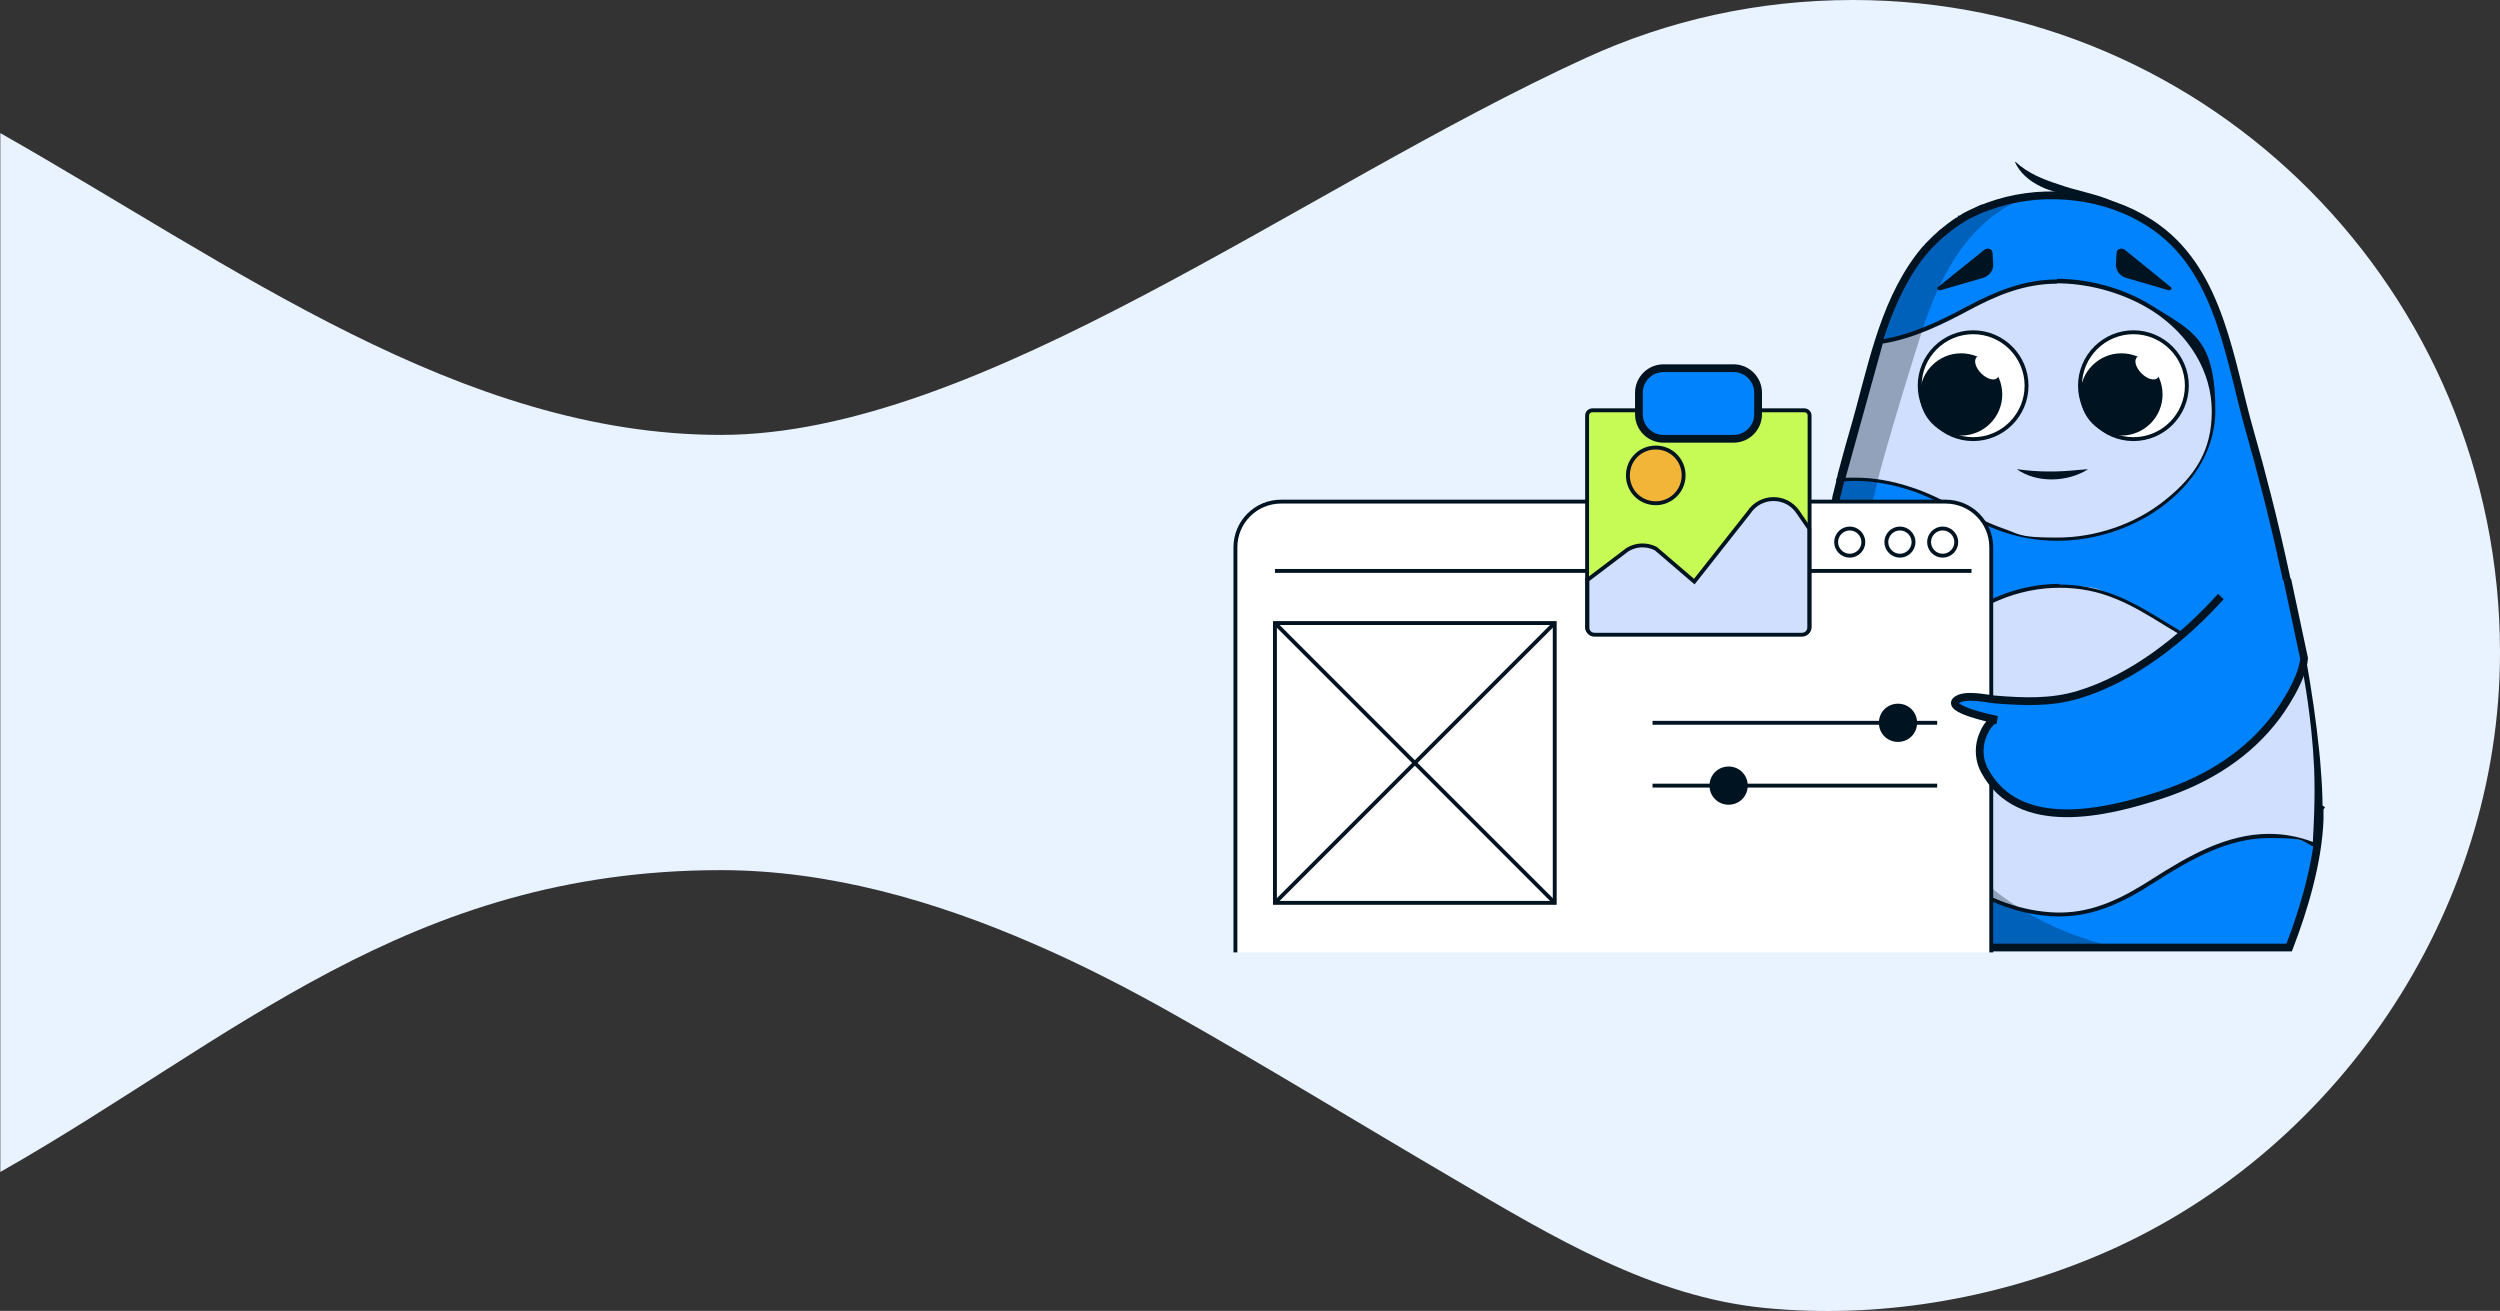 <?xml version="1.0" encoding="UTF-8"?>
<svg xmlns="http://www.w3.org/2000/svg" id="Warstwa_1" version="1.1" viewBox="0 0 772 404.8">
  <rect x="0" y="0" width="772" height="404.8" fill="#333333" stroke="none"/>
  <defs>
    <style>
      .st0, .st1, .st2, .st3, .st4, .st5 {
        stroke: #001321;
        stroke-miterlimit: 10;
      }

      .st0, .st4 {
        stroke-width: 2.4px;
      }

      .st0, .st6 {
        fill: #0083fc;
      }

      .st1, .st2, .st3, .st5 {
        stroke-width: 1.2px;
      }

      .st1, .st4 {
        fill: none;
      }

      .st7, .st3 {
        fill: #fff;
      }

      .st8, .st9 {
        fill: #001321;
      }

      .st10, .st2 {
        fill: #d0dffe;
      }

      .st11 {
        fill: #e9f3ff;
        fill-rule: evenodd;
      }

      .st9 {
        isolation: isolate;
        opacity: .3;
      }

      .st12 {
        fill: #c6fb55;
      }

      .st5 {
        fill: #f3b537;
      }
    </style>
  </defs>
  <path class="st11" d="M772,201.5c0,80.5-50.9,155.6-124.9,186.5-31.8,13.3-67.4,19.3-102.1,15.9s-65-21.6-96.8-40.3c-28.7-16.8-57-34.2-85.9-50.5-14-7.9-28.4-15.3-43.2-21.7-30.4-13.2-63.1-22.7-96.5-22.7-96.6,0-150.6,52.4-222.5,93.2V41.1c71.9,40.8,142.4,93.2,222.5,93.2S401.9,58,489.9,17.8c25.1-11.5,52.9-17.8,82.3-17.8,110.4,0,199.8,90.2,199.8,201.5Z"></path>
  <path class="st0" d="M716.3,249.6v3.5c-.5,13.2-4.9,27.8-9.4,39.5h-146.2c-3.1-8.3-6.3-18-8-27.6-.3-1.8-.6-3.6-.8-5.3,0-.9-.2-1.8-.3-2.6,0-1.3-.2-2.6-.3-3.9v-8.1c0-3.8.5-8,.9-12.5.9-8.7,2.3-18.4,4-28.5.3-1.7.6-3.4.9-5.1,1.1-5.9,2.3-12,3.5-17.9.9-4.3,1.8-8.5,2.8-12.6.4-1.7.8-3.3,1.2-5,.2-.8.4-1.6.6-2.4.4-1.6.8-3.2,1.2-4.8s.4-1.6.6-2.4c0-.5.2-.9.3-1.4.3-1.2.6-2.4.9-3.6v-.5c.2-.4.3-.9.4-1.3,0-.4.2-.9.3-1.3.2-.9.5-1.7.7-2.6.9-3.4,1.8-6.6,2.7-9.7,5.4-18.3,8.7-38.7,20.5-54.3.3-.3.5-.7.8-1,.2-.2.3-.4.5-.6,0-.2.3-.3.4-.5,0,0,.2-.3.4-.4.2-.2.4-.5.6-.7,0,0,.2-.2.3-.3.3-.3.6-.6.9-.9.3-.3.7-.7,1-1h0c.4-.3.7-.7,1.1-1,.3-.3.6-.5.9-.8.2,0,.3-.3.5-.4.2-.2.4-.3.6-.5,0,0,.3-.2.4-.3.3-.3.7-.5,1-.8.4-.3.7-.5,1.1-.8.3-.2.7-.5,1-.7s.6-.4.8-.5c0,0,.2,0,.3-.2.2,0,.4-.3.6-.4.2,0,.3-.2.5-.3l.7-.4c.4-.2.8-.4,1.2-.6,1-.5,2.1-1,3.2-1.5.4-.2.7-.3,1.1-.4h0c.4,0,.7-.3,1.1-.4,1.9-.7,3.8-1.3,5.8-1.8,15.8-3.9,33.7-1,46.6,8.5,19.5,14.2,22.4,41.4,28.6,62.9,1.7,5.9,3.5,12.6,5.3,19.7,3.9,15.3,7.7,32.8,10.6,49.3,1.9,10.6,3.4,20.8,4.3,29.9.2,1.6.3,3.1.4,4.6.4,4.5.6,8.7.6,12.5l.3.2Z"></path>
  <path class="st10" d="M635.9,282.4h-.9c-10.5-.3-21.5-4.2-30.1-10.8-12.5-9.5-19.9-24.6-19.9-40.3s5.5-26,15.6-35.7c9.7-9.4,22.6-14.7,35.4-14.7s11.9,1.2,17.5,3.5c5.2,2.1,10.1,5.1,14.8,8,5,3.1,10.2,6.3,15.9,8.5,6,2.3,11.9,3.5,17.5,3.5s6.3-.4,9.2-1.2c.6,3.1,3.5,17.6,4.2,33.9.5,10.5-.3,20.8-.5,23.7-4.7-1.8-9.3-2.7-14.1-2.7-13.1,0-24.9,6.9-35.8,13.9-14.2,9.1-22.5,10.4-28.8,10.4h0Z"></path>
  <path class="st8" d="M636,181.5c6,0,11.8,1.1,17.3,3.4,5.2,2.1,10.1,5.1,14.8,8,5.1,3.1,10.3,6.3,16,8.5,6.1,2.4,12,3.6,17.7,3.6s5.9-.4,8.7-1c.8,4.1,3.4,17.8,4.1,33.2.4,9.6-.2,19.1-.4,22.8-4.5-1.7-8.9-2.5-13.5-2.5-13.2,0-25.1,6.9-36.2,14-8.3,5.3-17.4,10.3-28.5,10.3s-.6,0-.9,0c-10.4-.3-21.3-4.1-29.8-10.6-12.3-9.4-19.7-24.3-19.7-39.8s5.5-25.7,15.4-35.3c9.6-9.3,22.3-14.6,35-14.6M636,180.3c-26.8,0-51.6,22.8-51.6,51s7.5,31.1,20.2,40.8c8.6,6.6,19.7,10.6,30.5,10.9h.9c10.9,0,20.1-4.6,29.1-10.4,11.4-7.3,22.9-13.8,35.5-13.8s9.5.9,14.6,3c0,0,1.2-12.1.6-24.5-.9-18.6-4.4-34.6-4.4-34.6-3.1.9-6.4,1.3-9.6,1.3-5.9,0-11.8-1.3-17.3-3.5-11-4.3-19.9-12.1-30.8-16.5-5.9-2.4-11.9-3.5-17.8-3.5h0v-.2Z"></path>
  <path class="st10" d="M635.3,166.5c-5.7,0-11.3-.9-16.6-2.7-5-1.7-9.6-4-14.1-6.3-4.8-2.4-9.7-4.9-15.1-6.7-5.7-1.8-11.3-2.8-16.6-2.8s-2.6,0-3.8.2l11.8-42.7c9.8-1.5,19.1-6.2,27-10.4,7.9-4.2,16.7-8.2,27.3-8.2s.6,0,.9,0c10,.2,20.4,3.3,28.6,8.5,11.8,7.5,18.8,19.3,18.8,31.6s-5.2,20.4-14.7,28c-9.2,7.4-21.4,11.6-33.6,11.6h0Z"></path>
  <path class="st8" d="M635.3,87.5h.9c9.9.2,20.2,3.3,28.3,8.4,11.6,7.4,18.5,19,18.5,31.1s-5.1,20-14.5,27.5c-9.1,7.3-21.2,11.5-33.2,11.5s-11.2-.9-16.4-2.7c-4.9-1.7-9.5-4-14-6.3-4.8-2.4-9.7-5-15.2-6.7-5.8-1.9-11.4-2.8-16.8-2.8s-2,0-3,.1l11.5-41.5c9.8-1.6,19-6.2,26.8-10.4,7.9-4.2,16.6-8.1,27-8.1M635.3,86.3c-10.3,0-19.1,3.7-27.6,8.2-8.8,4.7-17.7,9-27.2,10.4l-12.2,43.9c1.5-.2,3.1-.3,4.6-.3,5.6,0,11.2,1.1,16.4,2.7,10.4,3.4,18.9,9.5,29.1,13,5.5,1.9,11.2,2.8,16.8,2.8,25.4,0,48.9-17.9,48.9-40.2s-7.1-24.5-19.1-32.1c-8.1-5.2-18.6-8.4-28.9-8.6h-.9v.2Z"></path>
  <path class="st8" d="M660.3,66.9c-6.2-3.6-12.9-5.2-19.9-6.4-3.5-.7-7.1-1.3-10.4-3-3.3-1.6-6.3-4.1-7.8-7.5h.2c3.8,3.5,8.5,5.4,13.5,7,5,1.8,10.2,2.6,15.2,4.6,3.3,1.3,6.5,3,9.4,5v.2h-.2Z"></path>
  <path class="st3" d="M609.3,135.6c9.1,0,16.5-7.4,16.5-16.5s-7.4-16.5-16.5-16.5-16.5,7.4-16.5,16.5,7.4,16.5,16.5,16.5Z"></path>
  <path class="st8" d="M605.6,134.5c7,0,12.7-5.7,12.7-12.7s-5.7-12.7-12.7-12.7-12.7,5.7-12.7,12.7,5.7,12.7,12.7,12.7Z"></path>
  <path class="st7" d="M616.8,116.7c1-1,.4-3.2-1.4-5-1.8-1.8-4-2.4-5-1.4s-.4,3.2,1.4,5c1.8,1.8,4,2.4,5,1.4Z"></path>
  <path class="st3" d="M658.8,135.6c9.1,0,16.5-7.4,16.5-16.5s-7.4-16.5-16.5-16.5-16.5,7.4-16.5,16.5,7.4,16.5,16.5,16.5Z"></path>
  <path class="st8" d="M655.1,134.5c7,0,12.7-5.7,12.7-12.7s-5.7-12.7-12.7-12.7-12.7,5.7-12.7,12.7,5.7,12.7,12.7,12.7Z"></path>
  <path class="st7" d="M666.3,116.7c1-1,.4-3.2-1.4-5-1.8-1.8-4-2.4-5-1.4s-.4,3.2,1.4,5c1.8,1.8,4,2.4,5,1.4Z"></path>
  <path class="st8" d="M669.9,89.7l-13.4-3.9c-1.9-.6-3.2-2.3-3.1-4.2l.2-3.5c0-1.2,1.5-1.7,2.5-1l14.3,11.6c.4.4,0,1-.5.9h0Z"></path>
  <path class="st8" d="M599,89.7l13.4-3.9c1.9-.6,3.2-2.3,3.1-4.2l-.2-3.5c0-1.2-1.5-1.7-2.5-1l-14.4,11.6c-.4.4,0,1,.5.9h.1Z"></path>
  <path class="st9" d="M648.9,291.6c1.1.3,2.3.7,3.6,1.1h-91.7c-3.1-8.3-6.3-18-8-27.6-.3-1.8-.6-3.6-.8-5.3,0-.9-.2-1.8-.3-2.6,0-1.3-.2-2.6-.3-3.9v-8.1c0-3.8.5-8,.9-12.5.9-8.7,2.3-18.4,4-28.5.3-1.7.6-3.4.9-5.1,1.1-5.9,2.3-12,3.5-17.9.9-4.3,1.8-8.5,2.8-12.7.4-1.7.8-3.3,1.2-5,.2-.8.4-1.6.6-2.4.4-1.6.8-3.2,1.2-4.8s.4-1.6.6-2.4c0-.5.2-.9.3-1.4.3-1.2.6-2.4.9-3.6.2-.6.3-1.2.5-1.8,0-.4.2-.9.3-1.3.2-.9.5-1.7.7-2.6.9-3.4,1.8-6.6,2.7-9.7,5.4-18.3,8.7-38.7,20.5-54.3.3-.3.5-.7.8-1,.2-.2.3-.4.5-.6,0-.2.3-.3.4-.5,0,0,.2-.3.4-.4.2-.2.4-.5.6-.7,0,0,.2-.2.3-.3.3-.3.6-.6.9-.9.3-.3.7-.7,1-1h0c.4-.3.7-.7,1.1-1,.3-.3.6-.5.9-.8.2,0,.3-.3.5-.4.2-.2.4-.3.6-.5,0,0,.3-.2.4-.3.3-.3.7-.5,1-.8.4-.3.7-.5,1.1-.8.3-.2.7-.5,1-.7s.6-.4.8-.5c0,0,.2,0,.3-.2.2,0,.4-.3.6-.4.2,0,.3-.2.5-.3l.7-.4c.4-.2.8-.4,1.2-.6,1.1-.5,2.1-1,3.2-1.5.4-.2.7-.3,1.1-.4h0c.4,0,.7-.3,1.1-.4,1.9-.7,3.8-1.3,5.8-1.8s3.9-.9,6-1.1c-12.9,5-21.1,15.3-26.7,27.1-.2.5-.4.9-.7,1.4-1.7,3.7-3.1,7.6-4.4,11.4,0,.3-.2.6-.3.9-4,12.5-7.9,25.3-11.5,37.9-.9,3.1-1.7,6.1-2.5,9.3-4.9,19.7-7.8,40.3-3.1,60.3,1.8,7.5,4.3,15.1,7.5,22.4,6,13.7,14.4,26.6,24.8,37,5.1,5.2,10.8,9.5,16.8,13.1,7.1,4.2,14.7,7.3,22.8,9.6l.4.3Z"></path>
  <path class="st8" d="M622.9,144.9c6.4.9,12.7.9,19.1.2.9,0,1.9-.2,2.8-.2-6.3,4-15.7,4.4-22,0h.1Z"></path>
  <path class="st7" d="M381.5,294.1v-125.1c0-7.8,6.3-14.1,14.1-14.1h205.2c7.8,0,14.1,6.3,14.1,14.1v125.1"></path>
  <path class="st1" d="M381.5,294.1v-125.1c0-7.8,6.3-14.1,14.1-14.1h205.2c7.8,0,14.1,6.3,14.1,14.1v125.1"></path>
  <path class="st1" d="M480.1,192.4h-86.4v86.4h86.4v-86.4Z"></path>
  <path class="st1" d="M393.7,176.3h215.1"></path>
  <path class="st1" d="M480.1,192.4l-86.4,86.4"></path>
  <path class="st1" d="M393.7,192.4l86.4,86.4"></path>
  <path class="st1" d="M510.3,242.6h87.9"></path>
  <path class="st1" d="M510.3,223.2h87.9"></path>
  <path class="st8" d="M586.1,229.1c3.3,0,5.9-2.6,5.9-5.9s-2.6-5.9-5.9-5.9-5.9,2.6-5.9,5.9,2.6,5.9,5.9,5.9Z"></path>
  <path class="st8" d="M533.8,248.5c3.3,0,5.9-2.6,5.9-5.9s-2.6-5.9-5.9-5.9-5.9,2.6-5.9,5.9,2.6,5.9,5.9,5.9Z"></path>
  <path class="st1" d="M571.2,171.6c2.3,0,4.2-1.9,4.2-4.2s-1.9-4.2-4.2-4.2-4.2,1.9-4.2,4.2,1.9,4.2,4.2,4.2Z"></path>
  <path class="st1" d="M586.7,171.6c2.3,0,4.2-1.9,4.2-4.2s-1.9-4.2-4.2-4.2-4.2,1.9-4.2,4.2,1.9,4.2,4.2,4.2Z"></path>
  <path class="st1" d="M599.9,171.6c2.3,0,4.2-1.9,4.2-4.2s-1.9-4.2-4.2-4.2-4.2,1.9-4.2,4.2,1.9,4.2,4.2,4.2Z"></path>
  <path class="st12" d="M557.2,126.7h-65.5c-.9,0-1.6.7-1.6,1.6v65.5c0,.9.7,1.6,1.6,1.6h65.5c.9,0,1.6-.7,1.6-1.6v-65.5c0-.9-.7-1.6-1.6-1.6Z"></path>
  <path class="st8" d="M557.2,127.3c.5,0,1,.4,1,1v65.5c0,.5-.4,1-1,1h-65.5c-.5,0-1-.4-1-1v-65.5c0-.5.4-1,1-1h65.5ZM557.2,126.1h-65.5c-1.2,0-2.2,1-2.2,2.2v65.5c0,1.2,1,2.2,2.2,2.2h65.5c1.2,0,2.2-1,2.2-2.2v-65.5c0-1.2-1-2.2-2.2-2.2Z"></path>
  <path class="st5" d="M511.3,155.4c4.7,0,8.6-3.8,8.6-8.6s-3.8-8.6-8.6-8.6-8.6,3.8-8.6,8.6,3.8,8.6,8.6,8.6h0Z"></path>
  <path class="st2" d="M490.2,179.1l12.4-9.4c2.7-1.6,5.9-1.7,8.7-.3l11.9,10.2,16.8-21.3c3.6-5.5,11.5-5.6,15.2-.2l3.5,5.1v30.6c0,1.2-1,2.2-2.2,2.2h-64.1c-1.2,0-2.2-.9-2.2-2.1v-14.8h0Z"></path>
  <path class="st0" d="M542.9,127.9v-6.6c0-4.2-3.4-7.6-7.6-7.6h-21.6c-4.2,0-7.6,3.4-7.6,7.6v6.6c0,4.2,3.4,7.6,7.6,7.6h21.6c4.2,0,7.6-3.4,7.6-7.6Z"></path>
  <path class="st6" d="M685.8,184.2c-11.6,12.9-27.1,25.2-43.9,30.3-8.6,2.6-17.1,2.2-25.9,1.5-2.9-.3-9.2-1.8-11.8.2-3.4,2.7,10.1,5.6,12.5,6.1-2.4-.3-4.2,4-4.8,5.8-1,3.2-.7,6.8.9,9.8,10.6,19.7,37.7,13.1,54.7,7.5,14.2-4.7,26.7-12.4,35.7-24.5,0,0,7.8-10.5,8.3-17.6l-5.2-24.4"></path>
  <path class="st4" d="M685.8,184.2c-11.6,12.9-27.1,25.2-43.9,30.3-8.6,2.6-17.1,2.2-25.9,1.5-2.9-.3-9.2-1.8-11.8.2-3.4,2.7,10.1,5.6,12.5,6.1-2.4-.3-4.2,4-4.8,5.8-1,3.2-.7,6.8.9,9.8,10.6,19.7,37.7,13.1,54.7,7.5,14.2-4.7,26.7-12.4,35.7-24.5,0,0,7.8-10.5,8.3-17.6l-5.2-24.4"></path>
</svg>
